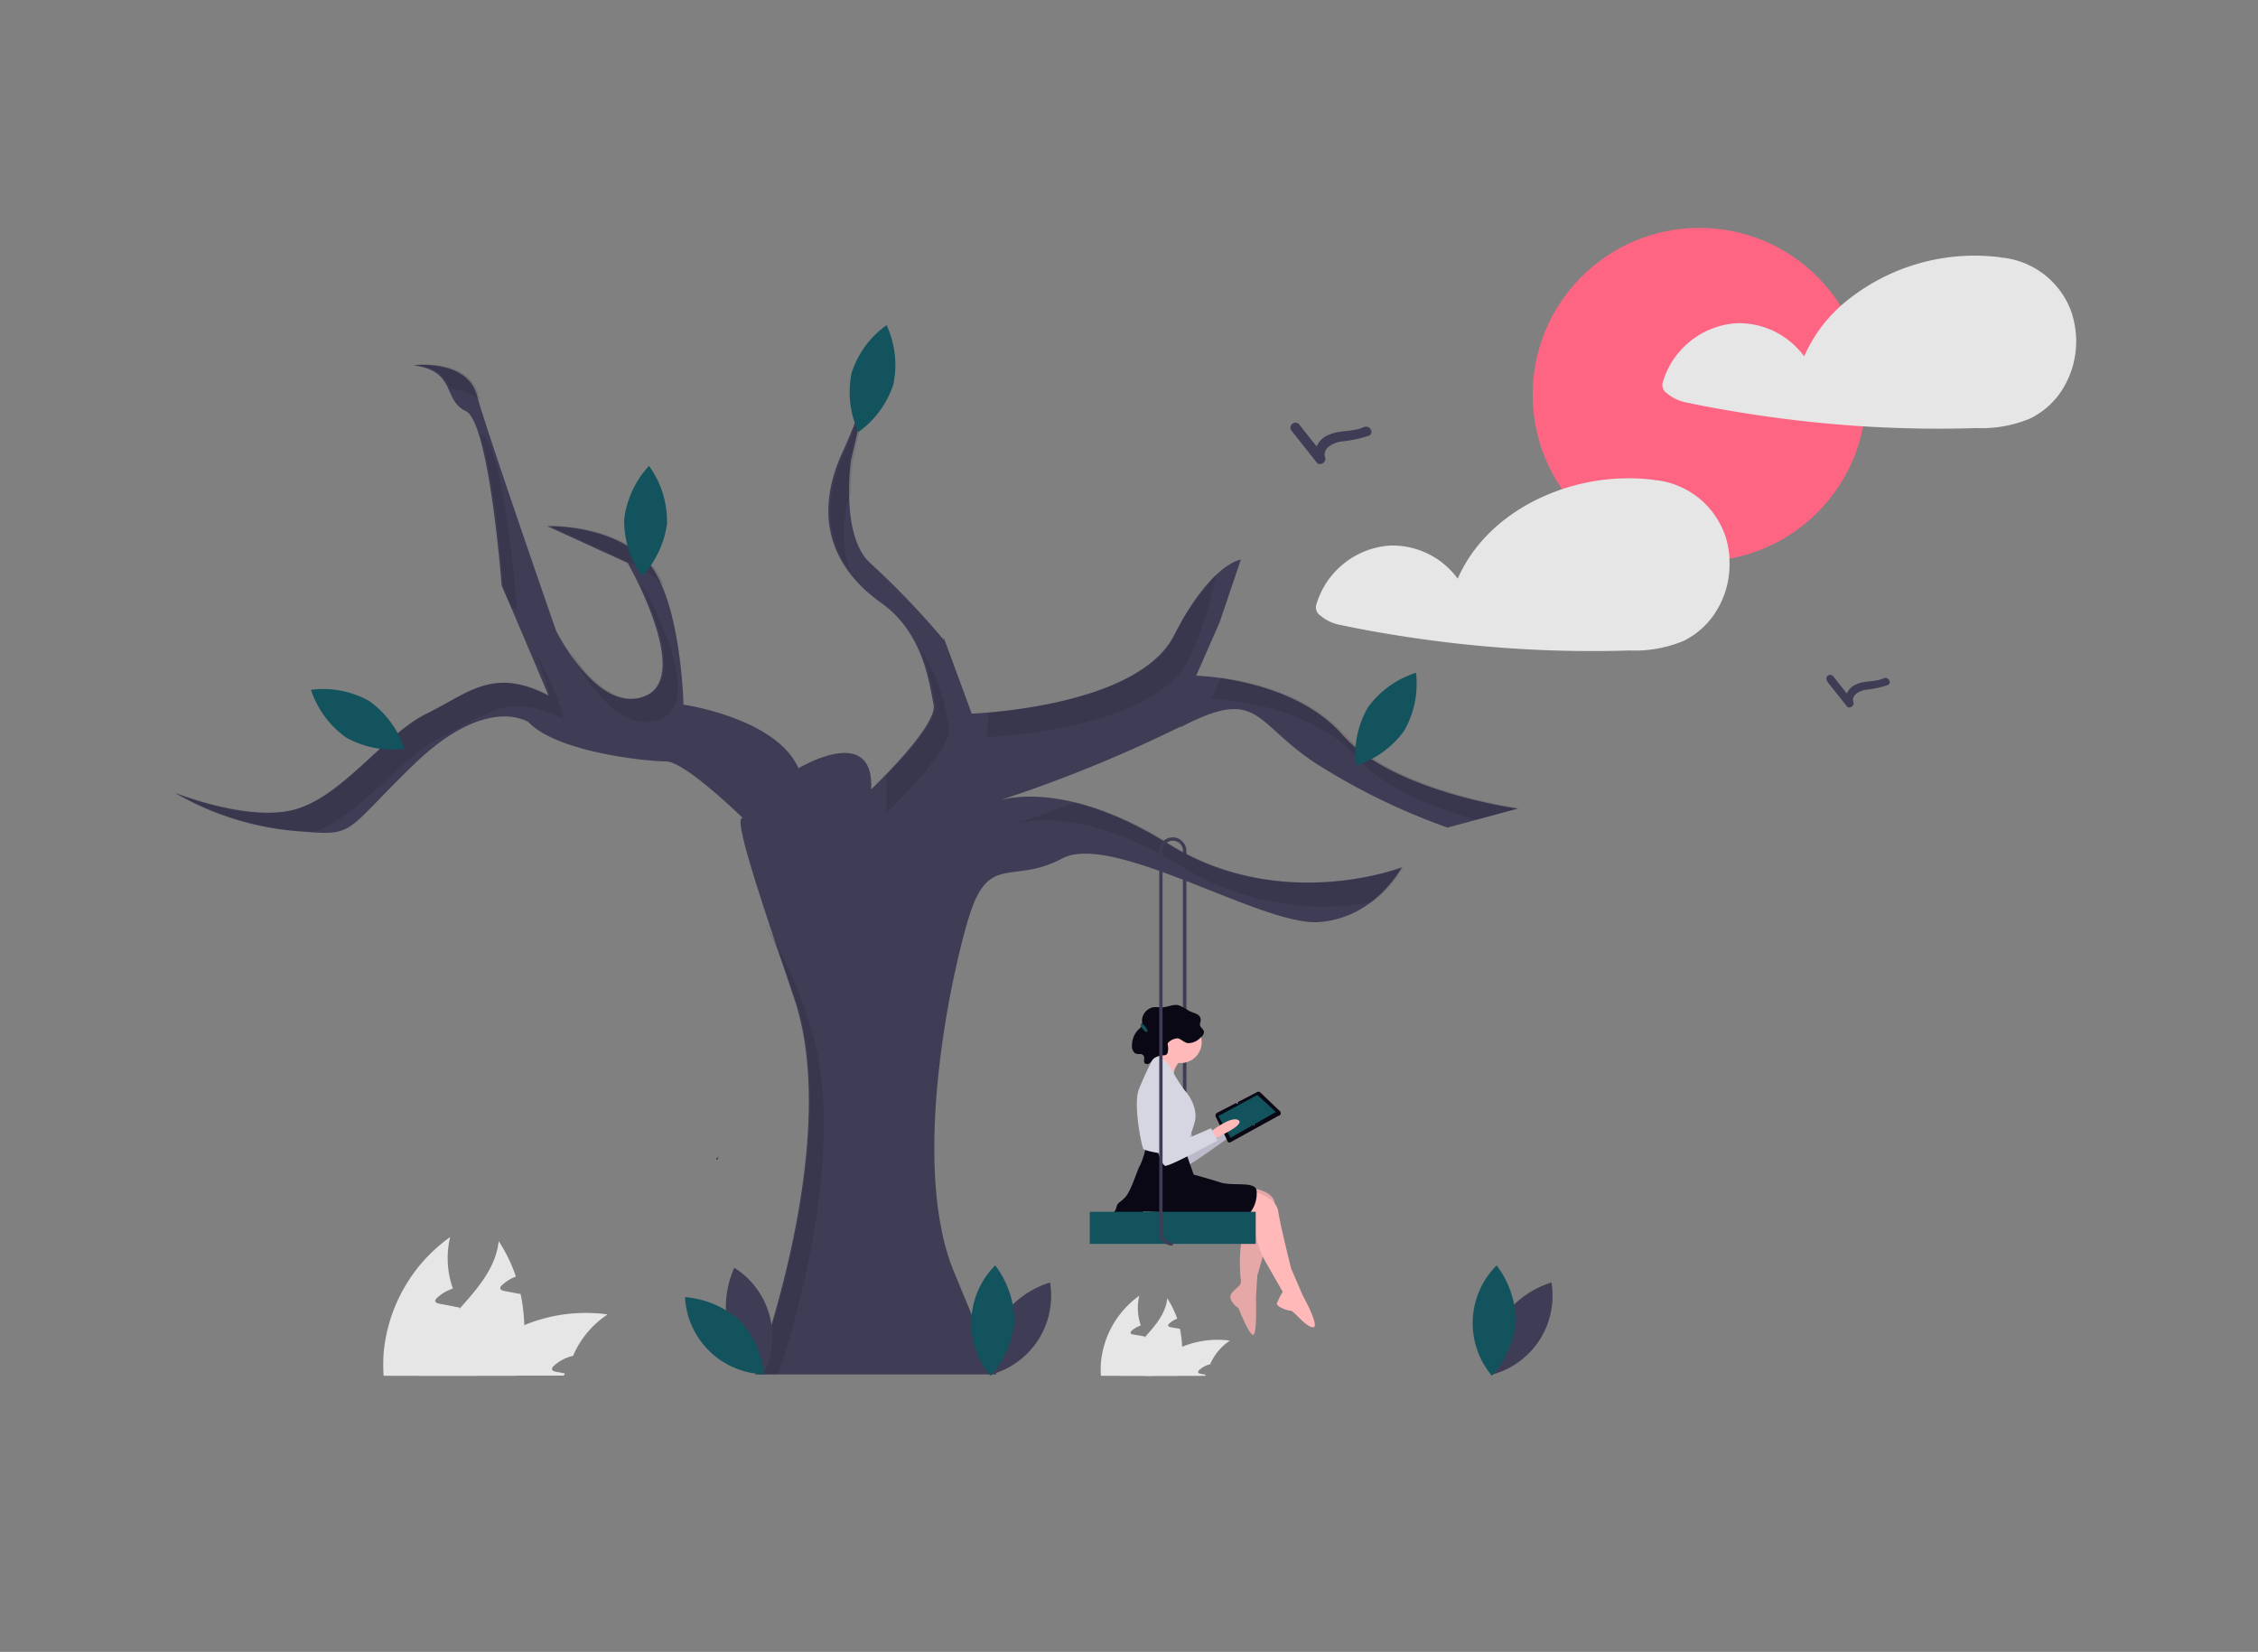 <svg xmlns="http://www.w3.org/2000/svg" width="272.024" height="199" viewBox="0 0 272.024 199">
  <rect x="0" y="0" width="272.024" height="199" fill="#808080" stroke="none"/>
  <g id="happiness-economics" transform="translate(-65.488 -1742)">
    <rect id="Rectangle_147" data-name="Rectangle 147" width="272.024" height="199" transform="translate(65.488 1742)" fill="none"/>
    <circle id="Ellipse_78" cx="20.089" cy="20.089" r="20.089" transform="translate(250.13 1769.454)" fill="#fd6583"/>
    <path id="Path_440-1195" d="M249.695,25.04a9.968,9.968,0,0,0-8.417-7h-.141a.437.437,0,0,1-.165-.047,24.536,24.536,0,0,0-19.24,5.871,18.009,18.009,0,0,0-4.386,6.06,9.737,9.737,0,0,0-8.158-3.985A9.933,9.933,0,0,0,200.3,33.1a1.177,1.177,0,0,0,.519,1.273,5.063,5.063,0,0,0,2.1,1.061c1.674.354,3.348.684,5.022.967,3.277.566,6.578,1.037,9.9,1.391q3.289.354,6.578.566c4.551.283,9.125.354,13.675.212a15.153,15.153,0,0,0,6.484-1.155,9.542,9.542,0,0,0,3.725-3.254,10.932,10.932,0,0,0,1.368-9.148Z" transform="translate(65.488 1755)" fill="#e6e6e6"/>
    <path id="Path_441-1196" d="M208.362,54.325a10.883,10.883,0,0,0-.424-2.476,10,10,0,0,0-8.417-7H199.4a.437.437,0,0,1-.165-.047,25.143,25.143,0,0,0-11.058,1.132c-5.47,1.839-10.257,5.517-12.567,10.775a9.737,9.737,0,0,0-8.158-3.985,9.933,9.933,0,0,0-8.889,7.168,1.177,1.177,0,0,0,.519,1.273,5.063,5.063,0,0,0,2.1,1.061c1.674.354,3.348.684,5.022.967,3.277.566,6.578,1.037,9.879,1.391a145.34,145.34,0,0,0,20.254.778,15.217,15.217,0,0,0,6.484-1.155,9.542,9.542,0,0,0,3.725-3.254,10.63,10.63,0,0,0,1.792-6.673h0Z" transform="translate(65.488 1755)" fill="#e6e6e6"/>
    <path id="Path_443-1198" d="M220.151,69.132l2.334,2.947c.307.377.943-.024.8-.472-.283-.872.707-1.368,1.415-1.509a11.806,11.806,0,0,0,2.712-.566c.566-.259.071-1.061-.472-.825-1.014.472-2.216.259-3.254.707a2.107,2.107,0,0,0-1.32,2.452l.8-.472-2.334-2.947a.467.467,0,1,0-.66.66h0Z" transform="translate(65.488 1755)" fill="#3f3d56"/>
    <path id="Path_444-1199" d="M155.641,38.951l2.994,3.773c.377.472,1.2-.047,1.014-.589-.377-1.132.92-1.745,1.792-1.933a15.6,15.6,0,0,0,3.466-.707c.707-.33.094-1.368-.613-1.037-1.3.589-2.829.33-4.15.9a2.636,2.636,0,0,0-1.674,3.112l1.014-.589L156.49,38.1a.6.6,0,0,0-.849.849h0Z" transform="translate(65.488 1755)" fill="#3f3d56"/>
    <path id="Path_400-2210" d="M142.413,149.251a10.9,10.9,0,0,1-.472,3.372c0,.047-.024.071-.047.118h-6.861a6.054,6.054,0,0,1,.472-1.391,14.572,14.572,0,0,1,2.429-3.277c1.273-1.415,2.5-2.829,2.688-4.669a11.83,11.83,0,0,1,1.2,2.452,3.134,3.134,0,0,0-.967.589c-.071.071-.165.189-.118.283a.313.313,0,0,0,.236.141,6.465,6.465,0,0,0,.66.118c.165.024.354.071.519.094a13.3,13.3,0,0,1,.259,2.169Z" transform="translate(65.488 1755)" fill="#e6e6e6"/>
    <path id="Path_401-2211" d="M148.166,148.5a6.567,6.567,0,0,0-2.381,2.853,2.775,2.775,0,0,0-1.32.707c-.071.071-.165.189-.118.283.024.094.141.118.236.141a6.465,6.465,0,0,0,.66.118c0,.047-.047.094-.071.141H137.91a9.164,9.164,0,0,1,1.085-1.25l.259-.259a10.391,10.391,0,0,1,3.136-1.981,11.187,11.187,0,0,1,5.753-.755Z" transform="translate(65.488 1755)" fill="#e6e6e6"/>
    <path id="Path_402-2212" d="M139.112,152.741h-6.484a11.429,11.429,0,0,1,0-1.556,11.122,11.122,0,0,1,4.621-8.087,6.415,6.415,0,0,0,.189,3.584.335.335,0,0,0-.141.047,3.134,3.134,0,0,0-.967.589c-.071.071-.165.189-.118.283.024.094.141.118.236.141a6.461,6.461,0,0,0,.66.118c.165.024.354.071.519.094a.837.837,0,0,1,.236.047.087.087,0,0,0,.024.071,22.038,22.038,0,0,1,1.061,3.419c.047.283.094.589.118.872v.377Z" transform="translate(65.488 1755)" fill="#e6e6e6"/>
    <path id="Path_403-2213" d="M63.143,146.681a18.936,18.936,0,0,1-.8,5.847.75.75,0,0,1-.071.212H50.387a10.869,10.869,0,0,1,.8-2.429,25.467,25.467,0,0,1,4.2-5.682c2.193-2.452,4.338-4.9,4.692-8.111a18.814,18.814,0,0,1,2.075,4.268A4.955,4.955,0,0,0,60.5,141.8c-.141.118-.283.307-.212.472.071.141.236.189.4.236l1.132.212c.307.071.613.118.9.165a22.573,22.573,0,0,1,.448,3.773h0Z" transform="translate(65.488 1755)" fill="#e6e6e6"/>
    <path id="Path_404-2214" d="M73.14,145.384a11.263,11.263,0,0,0-4.1,4.951,5.072,5.072,0,0,0-2.311,1.2c-.141.118-.283.307-.212.472.071.141.236.189.4.236l1.132.212c-.047.094-.071.165-.118.259H55.315a18.29,18.29,0,0,1,1.886-2.169c.141-.141.307-.283.472-.448a18.536,18.536,0,0,1,5.447-3.442,19.334,19.334,0,0,1,10-1.32Z" transform="translate(65.488 1755)" fill="#e6e6e6"/>
    <path id="Path_405-2215" d="M57.437,152.741H46.214a20.451,20.451,0,0,1,0-2.688,19.279,19.279,0,0,1,8.017-14.029,10.929,10.929,0,0,0,.33,6.2.706.706,0,0,0-.236.094,4.955,4.955,0,0,0-1.65,1.014c-.141.118-.283.307-.212.472.071.141.236.189.4.236l1.132.212c.307.071.613.118.92.189l.424.071a.335.335,0,0,0,.047.141,36.719,36.719,0,0,1,1.839,5.942c.094.5.141,1.014.189,1.533v.637Z" transform="translate(65.488 1755)" fill="#e6e6e6"/>
    <path id="Path_435-2221" d="M86.556,126.309l-.283.33.141.047.118-.377Z" transform="translate(65.488 1755)" fill="#090814"/>
    <path id="Path_344-2227" d="M142.908,134.161h-.4V89.5a1.208,1.208,0,0,0-.448-.943l.259-.307a1.657,1.657,0,0,1,.613,1.273v44.657Z" transform="translate(65.488 1755)" fill="#3f3d56"/>
    <path id="Path_346-2229" d="M104.947,32.019a6.108,6.108,0,0,1-.307,1.3Z" transform="translate(65.488 1755)" fill="#3f3d56"/>
    <path id="Path_347-2230" d="M142.225,74.531a166.768,166.768,0,0,1-21.669,8.842c2.4-.613,9.384-1.462,20.183,5.282,13.581,8.465,28.129,2.829,28.129,2.829s-3.23,6.2-10.092,6.6-24.757-10.893-30.817-7.663-8.889-.8-11.294,7.262c-2.429,8.064-6.861,30.133-1.745,42.512l5.117,12.379H90.989s10.492-27.988,4.716-45.2c-3.23-9.644-7.71-22.47-6.178-21.786,0,0-7-6.861-9.29-6.861s-13.062-1.085-16.552-4.716c0,0-4.975-3.49-13.864,5.117s-6.72,8.606-14.666,7.946A34.957,34.957,0,0,1,21.032,82.5c.236.094,9.361,3.749,14.925,1.886C41.616,82.5,46.449,75.38,51.424,72.951s7.946-5.659,14.666-2.146L61.657,60.361l-1.226-2.853h0s-1.485-19.641-4.315-20.985-1.085-4.834-6.319-5.517c0,0,6.46-.8,7.663,3.631S67.01,63.025,67.01,63.025s5.117,10.233,10.752,7.8c5.659-2.429-2.146-16.01-2.146-16.01l-9.691-4.433s7.262-.259,11.695,3.89c4.433,4.173,4.716,17.613,4.716,17.613s11.176,1.6,13.864,7.663c0,0,9.148-5.517,8.748,2.546,0,0,8.064-7.663,7.521-10.233s-1.2-8.606-6.319-12.237-8.465-9.408-4.834-17.755a77.73,77.73,0,0,0,3.325-8.512l-2.122,9.054s-1.344,9.29,2.429,12.52l.024.024a98.27,98.27,0,0,1,8.724,9.125v-.259l3.372,9.148s19.9-.684,24.356-9.408,8.064-9.148,8.064-9.148L146.94,61.94l-2.829,6.46s11.577.259,17.613,7.121c6.06,6.861,21.126,8.889,21.126,8.889L174.386,86.7a78.4,78.4,0,0,1-15.75-7.663c-7.663-4.975-6.861-9.408-16.411-4.433Z" transform="translate(65.488 1755)" fill="#3f3d56"/>
    <path id="Path_348-2231" d="M146.492,56.187a46.613,46.613,0,0,1-3.254,10.186c-4.433,8.748-24.356,9.408-24.356,9.408s.094-1.155.236-2.971c5.046-.424,18.863-2.193,22.47-9.29.33-.66.637-1.344.92-2.075l3.961-5.234Z" transform="translate(65.488 1755)" opacity="0.1" style="isolation: isolate"/>
    <path id="Path_351-2233" d="M106.786,81.958v2.971s8.064-7.663,7.545-10.233c-.4-1.957-.9-5.965-3.4-9.361a29.8,29.8,0,0,1,1.768,6.508c.377,1.839-3.655,6.3-5.965,8.677a7.356,7.356,0,0,1,.071,1.438Z" transform="translate(65.488 1755)" opacity="0.1" style="isolation: isolate"/>
    <path id="Path_353-2235" d="M140.928,88.655a39.1,39.1,0,0,0-11.294-5c-3.23,1.226-5.918,2.122-7.262,2.57,2.4-.613,9.384-1.462,20.183,5.282a32.8,32.8,0,0,0,22.777,4.173,14.1,14.1,0,0,0,3.725-4.2s-14.524,5.659-28.129-2.829Z" transform="translate(65.488 1755)" opacity="0.1" style="isolation: isolate"/>
    <path id="Path_354-2236" d="M102.519,55.928a13.19,13.19,0,0,1,0-9.526,32.375,32.375,0,0,1,.236-4.008l2.122-9.054a85.167,85.167,0,0,1-3.325,8.535c-2.594,5.942-1.627,10.587.99,14.076Z" transform="translate(65.488 1755)" opacity="0.1" style="isolation: isolate"/>
    <path id="Path_355-2237" d="M161.936,75.474c-4.2-4.763-11.058-6.343-14.854-6.861l-1.132,2.594s11.577.259,17.613,7.121c3.348,3.8,9.479,6.13,14.288,7.427l5.211-1.415S168,82.312,161.936,75.451Z" transform="translate(65.488 1755)" opacity="0.1" style="isolation: isolate"/>
    <path id="Path_356-2238" d="M79.6,73.635c5.659-2.429-2.146-16.01-2.146-16.01l-.212-.094c1.933,4.1,4.763,11.53.731,13.251-3.773,1.627-7.309-2.4-9.243-5.258l.118.307s5.117,10.233,10.752,7.8Z" transform="translate(65.488 1755)" opacity="0.1" style="isolation: isolate"/>
    <path id="Path_358-2239" d="M104.853,33.316a6.107,6.107,0,0,0,.307-1.3Z" transform="translate(65.488 1755)" opacity="0.1" style="isolation: isolate"/>
    <path id="Path_359-2240" d="M37.678,87.24a.087.087,0,0,0,.071-.024c5.659-1.886,10.492-9.007,15.467-11.436s7.946-5.659,14.666-2.146a27.3,27.3,0,0,0-3.466-7.993,30.724,30.724,0,0,1,1.816,5.117c-6.72-3.49-9.691-.259-14.666,2.146C46.591,75.333,41.734,82.454,36.1,84.34s-14.925-1.886-14.925-1.886A35.027,35.027,0,0,0,35.3,87.028c.92.071,1.674.141,2.358.189Z" transform="translate(65.488 1755)" opacity="0.1" style="isolation: isolate"/>
    <path id="Path_360-2241" d="M62.247,60.313h-.613L60.408,57.46h.212s-.943-12.379-2.735-18.155a.116.116,0,0,1,.071.024c2.829,1.344,4.315,20.985,4.315,20.985Z" transform="translate(65.488 1755)" opacity="0.1" style="isolation: isolate"/>
    <path id="Path_361-2242" d="M93.771,152.576c2.476-7.545,8.394-28.459,3.725-42.347a54.666,54.666,0,0,0-5.47-12.261,67.76,67.76,0,0,1,3.82,9.408c5.777,17.212-4.716,45.2-4.716,45.2h2.641Z" transform="translate(65.488 1755)" opacity="0.1" style="isolation: isolate"/>
    <path id="Path_363-2243" d="M54.89,35.155a4.017,4.017,0,0,0,.542.707A5.593,5.593,0,0,0,54.89,35.155Z" transform="translate(65.488 1755)" opacity="0.1" style="isolation: isolate"/>
    <path id="Path_364-2244" d="M79.483,57.083a5.093,5.093,0,0,1,.589.637,10.207,10.207,0,0,0-2.216-3.49c-4.433-4.173-11.695-3.89-11.695-3.89l9.1,4.173a13,13,0,0,1,4.221,2.594Z" transform="translate(65.488 1755)" opacity="0.1" style="isolation: isolate"/>
    <path id="Path_367-2246" d="M54.254,33.835a7.2,7.2,0,0,1,3.584,1.344c-.071-.236-.118-.424-.165-.613-1.2-4.433-7.663-3.631-7.663-3.631,2.924.377,3.678,1.627,4.244,2.877Z" transform="translate(65.488 1755)" opacity="0.1" style="isolation: isolate"/>
    <path id="Path_368-2247" d="M181.105,145.644a11.416,11.416,0,0,0-1.462,6.979,9.819,9.819,0,0,0,7.262-11.129A11.453,11.453,0,0,0,181.105,145.644Z" transform="translate(65.488 1755)" fill="#3f3d56"/>
    <path id="Path_369-2248" d="M182.614,146.209a11.413,11.413,0,0,1-2.877,6.531,9.828,9.828,0,0,1,.566-13.3A11.361,11.361,0,0,1,182.614,146.209Z" transform="translate(65.488 1755)" fill="#13535d"/>
    <path id="Path_370-2249" d="M147.294,122.985s2.311-2.429,3.254-1.933-2.712,2.664-2.712,2.664l-.542-.707Z" transform="translate(65.488 1755)" fill="#ffb9b9"/>
    <path id="Path_371-2250" d="M147.294,122.985s2.311-2.429,3.254-1.933-2.712,2.664-2.712,2.664l-.542-.707Z" transform="translate(65.488 1755)" opacity="0.1" style="isolation: isolate"/>
    <path id="Path_372-2251" d="M140.244,117.68a5.815,5.815,0,0,0-.637,3.16c.212,1.627,2.264,6.908,2.947,6.814s5.8-3.867,5.8-3.867l-.967-1.368-3.725,2.264S143.1,116.6,140.244,117.68Z" transform="translate(65.488 1755)" fill="#d0cde1"/>
    <path id="Path_373-2252" d="M154.085,121.381l-5.824,3.207a.267.267,0,0,1-.377-.071v-.047l-1.438-2.971a.383.383,0,0,1,.189-.448l4.834-2.5a.294.294,0,0,1,.377.071l2.4,2.287a.358.358,0,0,1-.141.5h0Z" transform="translate(65.488 1755)" fill="#090814"/>
    <path id="Path_374-2253" d="M153.707,120.957l-5.47,3.112-1.462-2.617,4.692-2.546,2.24,2.051Z" transform="translate(65.488 1755)" fill="#13535d"/>
    <circle id="Ellipse_73" cx="0.071" cy="0.071" r="0.071" transform="matrix(0.64, -0.768, 0.768, 0.64, 214.435, 1874.884)" fill="#f2f2f2"/>
    <circle id="Ellipse_74" cx="0.047" cy="0.047" r="0.047" transform="matrix(0.64, -0.768, 0.768, 0.64, 216.493, 1877.551)" fill="#f2f2f2"/>
    <path id="Path_375-2254" d="M140.244,117.68a5.815,5.815,0,0,0-.637,3.16c.212,1.627,2.264,6.908,2.947,6.814s5.8-3.867,5.8-3.867l-.967-1.368-3.725,2.264S143.1,116.6,140.244,117.68Z" transform="translate(65.488 1755)" opacity="0.1" style="isolation: isolate"/>
    <path id="Path_376-2255" d="M145.714,123.433s2.617-2.1,3.49-1.485-3.042,2.264-3.042,2.264l-.424-.778Z" transform="translate(65.488 1755)" fill="#ffb9b9"/>
    <circle id="Ellipse_75" cx="2.523" cy="2.523" r="2.523" transform="translate(205.214 1865.017)" fill="#ffb9b9"/>
    <path id="Path_377-2256" d="M150.949,130.153s2.688.354,2.617,2-2.1,8.535-2.1,8.535l-.165,2.688s.165,4.527-.354,4.433-1.745-3.23-1.745-3.23-1.485-.967-.778-1.839,1.226-.778,1.037-1.745a18.644,18.644,0,0,1,.424-6.178c.519-1.2.825-1.886.825-1.886l-1.7-.118,1.91-2.688Z" transform="translate(65.488 1755)" fill="#ffb9b9"/>
    <path id="Path_378-2257" d="M150.949,130.153s2.688.354,2.617,2-2.1,8.535-2.1,8.535l-.165,2.688s.165,4.527-.354,4.433-1.745-3.23-1.745-3.23-1.485-.967-.778-1.839,1.226-.778,1.037-1.745a18.644,18.644,0,0,1,.424-6.178c.519-1.2.825-1.886.825-1.886l-1.7-.118,1.91-2.688Z" transform="translate(65.488 1755)" opacity="0.1" style="isolation: isolate"/>
    <path id="Path_379-2258" d="M151.114,130.577s2.617.613,2.877,2.358,1.556,6.885,1.556,6.885l1.391,3.23s2.169,3.914,1.226,3.843-2.264-2-2.688-2-1.745-.519-1.65-.872a8.585,8.585,0,0,1,.707-1.391l-2.1-3.678a9.5,9.5,0,0,1-.92-2.264,17.494,17.494,0,0,1-.472-2.264c0-.613-1.745-.872-1.745-.872l1.839-2.971Z" transform="translate(65.488 1755)" fill="#ffb9b9"/>
    <path id="Path_380-2259" d="M142.578,125.012l1.226,3.49s1.91.519,3.3.967c1.391.424,4.008-.165,4.268.872a3.742,3.742,0,0,1-1.3,3.3c-.778.424-1.226.872-3.749.165s-8.535-.872-8.535-.872a4.337,4.337,0,0,1-1.91.613c-1.132.094-1.391.165-1.745-.094s.165-.259.354-.967.259-.424,1.037-1.226,1.391-3.136,1.839-3.914a9.177,9.177,0,0,0,.707-2.358H142.6Z" transform="translate(65.488 1755)" fill="#090814"/>
    <path id="Path_381-2260" d="M142.413,114.638a2.5,2.5,0,0,0-1.037,2c0,1.3-2.617-1.391-2.617-1.391s1.391-1.745,1.391-2.264S142.413,114.638,142.413,114.638Z" transform="translate(65.488 1755)" fill="#ffb9b9"/>
    <path id="Path_382-2261" d="M139.112,114.119s1.556.613,1.91,1.485a20.372,20.372,0,0,0,1.65,2.688s1.839,1.91,1.226,4.008-1.132,2.617-1.132,2.971-.872.967-1.556.872-3.3-.424-3.49-.778-1.226-5.305-.519-7.144q.849-2.087,1.91-4.1h0Z" transform="translate(65.488 1755)" fill="#d6d6e3"/>
    <path id="Path_383-2262" d="M142.979,112.657a2,2,0,0,0,1.58-.589c.259-.212.542-.5.472-.825-.071-.283-.4-.448-.472-.755-.024-.212.094-.4.094-.613a.788.788,0,0,0-.519-.731c-.283-.141-.589-.212-.872-.354a7.208,7.208,0,0,0-1.25-.684c-.637-.165-1.273.189-1.91.236-.4.024-.778-.047-1.179,0a1.682,1.682,0,0,0-1.344,1.58,1.291,1.291,0,0,1-.118.8l-.212.212a2.676,2.676,0,0,0-.872,2,1.016,1.016,0,0,0,.4.967,1.05,1.05,0,0,0,.542.071.524.524,0,0,1,.472.236c.141.259-.071.66.118.872a.466.466,0,0,0,.613-.024c.165-.141.283-.354.448-.519a1.962,1.962,0,0,1,1.226-.4.635.635,0,0,0,.354-.118.468.468,0,0,0,.141-.307,2.158,2.158,0,0,0,0-.778.482.482,0,0,1,0-.259.347.347,0,0,1,.118-.141,1.716,1.716,0,0,1,1.085-.448c.377.071.684.448,1.085.542Z" transform="translate(65.488 1755)" fill="#090814"/>
    <path id="Path_384-2263" d="M139.442,117.255A5.732,5.732,0,0,0,138.4,120.3c0,1.65,1.3,7.144,2,7.144s6.272-3.042,6.272-3.042l-.778-1.485-4.008,1.745s.519-8.111-2.429-7.4Z" transform="translate(65.488 1755)" fill="#d6d6e3"/>
    <rect id="Rectangle_124" width="19.994" height="3.867" transform="translate(196.773 1887.982)" fill="#13535d"/>
    <path id="Path_385-2264" d="M141.282,137.061a1.63,1.63,0,0,1-1.627-1.627V89.5a1.63,1.63,0,0,1,1.627-1.627,1.566,1.566,0,0,1,1.037.377l-.259.307a1.229,1.229,0,0,0-1.721.165,1.172,1.172,0,0,0-.283.778v45.931a1.218,1.218,0,0,0,1.226,1.226v.4Z" transform="translate(65.488 1755)" fill="#3f3d56"/>
    <ellipse id="Ellipse_76" cx="0.212" cy="0.613" rx="0.212" ry="0.613" transform="translate(202.764 1865.481) rotate(-38.8)" fill="#13535d"/>
    <path id="Path_386-2265" d="M120.7,145.644a11.417,11.417,0,0,0-1.462,6.979,9.819,9.819,0,0,0,7.262-11.129A11.453,11.453,0,0,0,120.7,145.644Z" transform="translate(65.488 1755)" fill="#3f3d56"/>
    <path id="Path_387-2266" d="M122.207,146.209a11.413,11.413,0,0,1-2.877,6.531,9.828,9.828,0,0,1,.566-13.3A11.361,11.361,0,0,1,122.207,146.209Z" transform="translate(65.488 1755)" fill="#13535d"/>
    <path id="Path_388-2267" d="M87.688,146.822a11.551,11.551,0,0,0,4.244,5.753,9.818,9.818,0,0,0-3.466-12.85A11.512,11.512,0,0,0,87.688,146.822Z" transform="translate(65.488 1755)" fill="#3f3d56"/>
    <path id="Path_389-2268" d="M89.1,146.044a11.331,11.331,0,0,1,2.947,6.508,9.808,9.808,0,0,1-9.526-9.29A11.379,11.379,0,0,1,89.1,146.044Z" transform="translate(65.488 1755)" fill="#13535d"/>
    <path id="Path_390-2269" d="M80.379,49.915A11.511,11.511,0,0,1,77.361,56.4a11.364,11.364,0,0,1-2.169-6.791,11.557,11.557,0,0,1,2.994-6.484,11.364,11.364,0,0,1,2.169,6.791Z" transform="translate(65.488 1755)" fill="#13535d"/>
    <path id="Path_392-2270" d="M44.469,71.442A11.376,11.376,0,0,1,48.713,77.2a11.353,11.353,0,0,1-7-1.344A11.376,11.376,0,0,1,37.466,70.1,11.353,11.353,0,0,1,44.469,71.442Z" transform="translate(65.488 1755)" fill="#13535d"/>
    <path id="Path_393-2271" d="M107.635,33.269a11.418,11.418,0,0,1-4.221,5.777,11.5,11.5,0,0,1-.825-7.1,11.28,11.28,0,0,1,4.221-5.777A11.5,11.5,0,0,1,107.635,33.269Z" transform="translate(65.488 1755)" fill="#13535d"/>
    <path id="Path_395-2272" d="M169.151,75.05a11.405,11.405,0,0,1-5.8,4.173,11.378,11.378,0,0,1,1.438-7,11.405,11.405,0,0,1,5.8-4.173A11.378,11.378,0,0,1,169.151,75.05Z" transform="translate(65.488 1755)" fill="#13535d"/>
  </g>
</svg>
